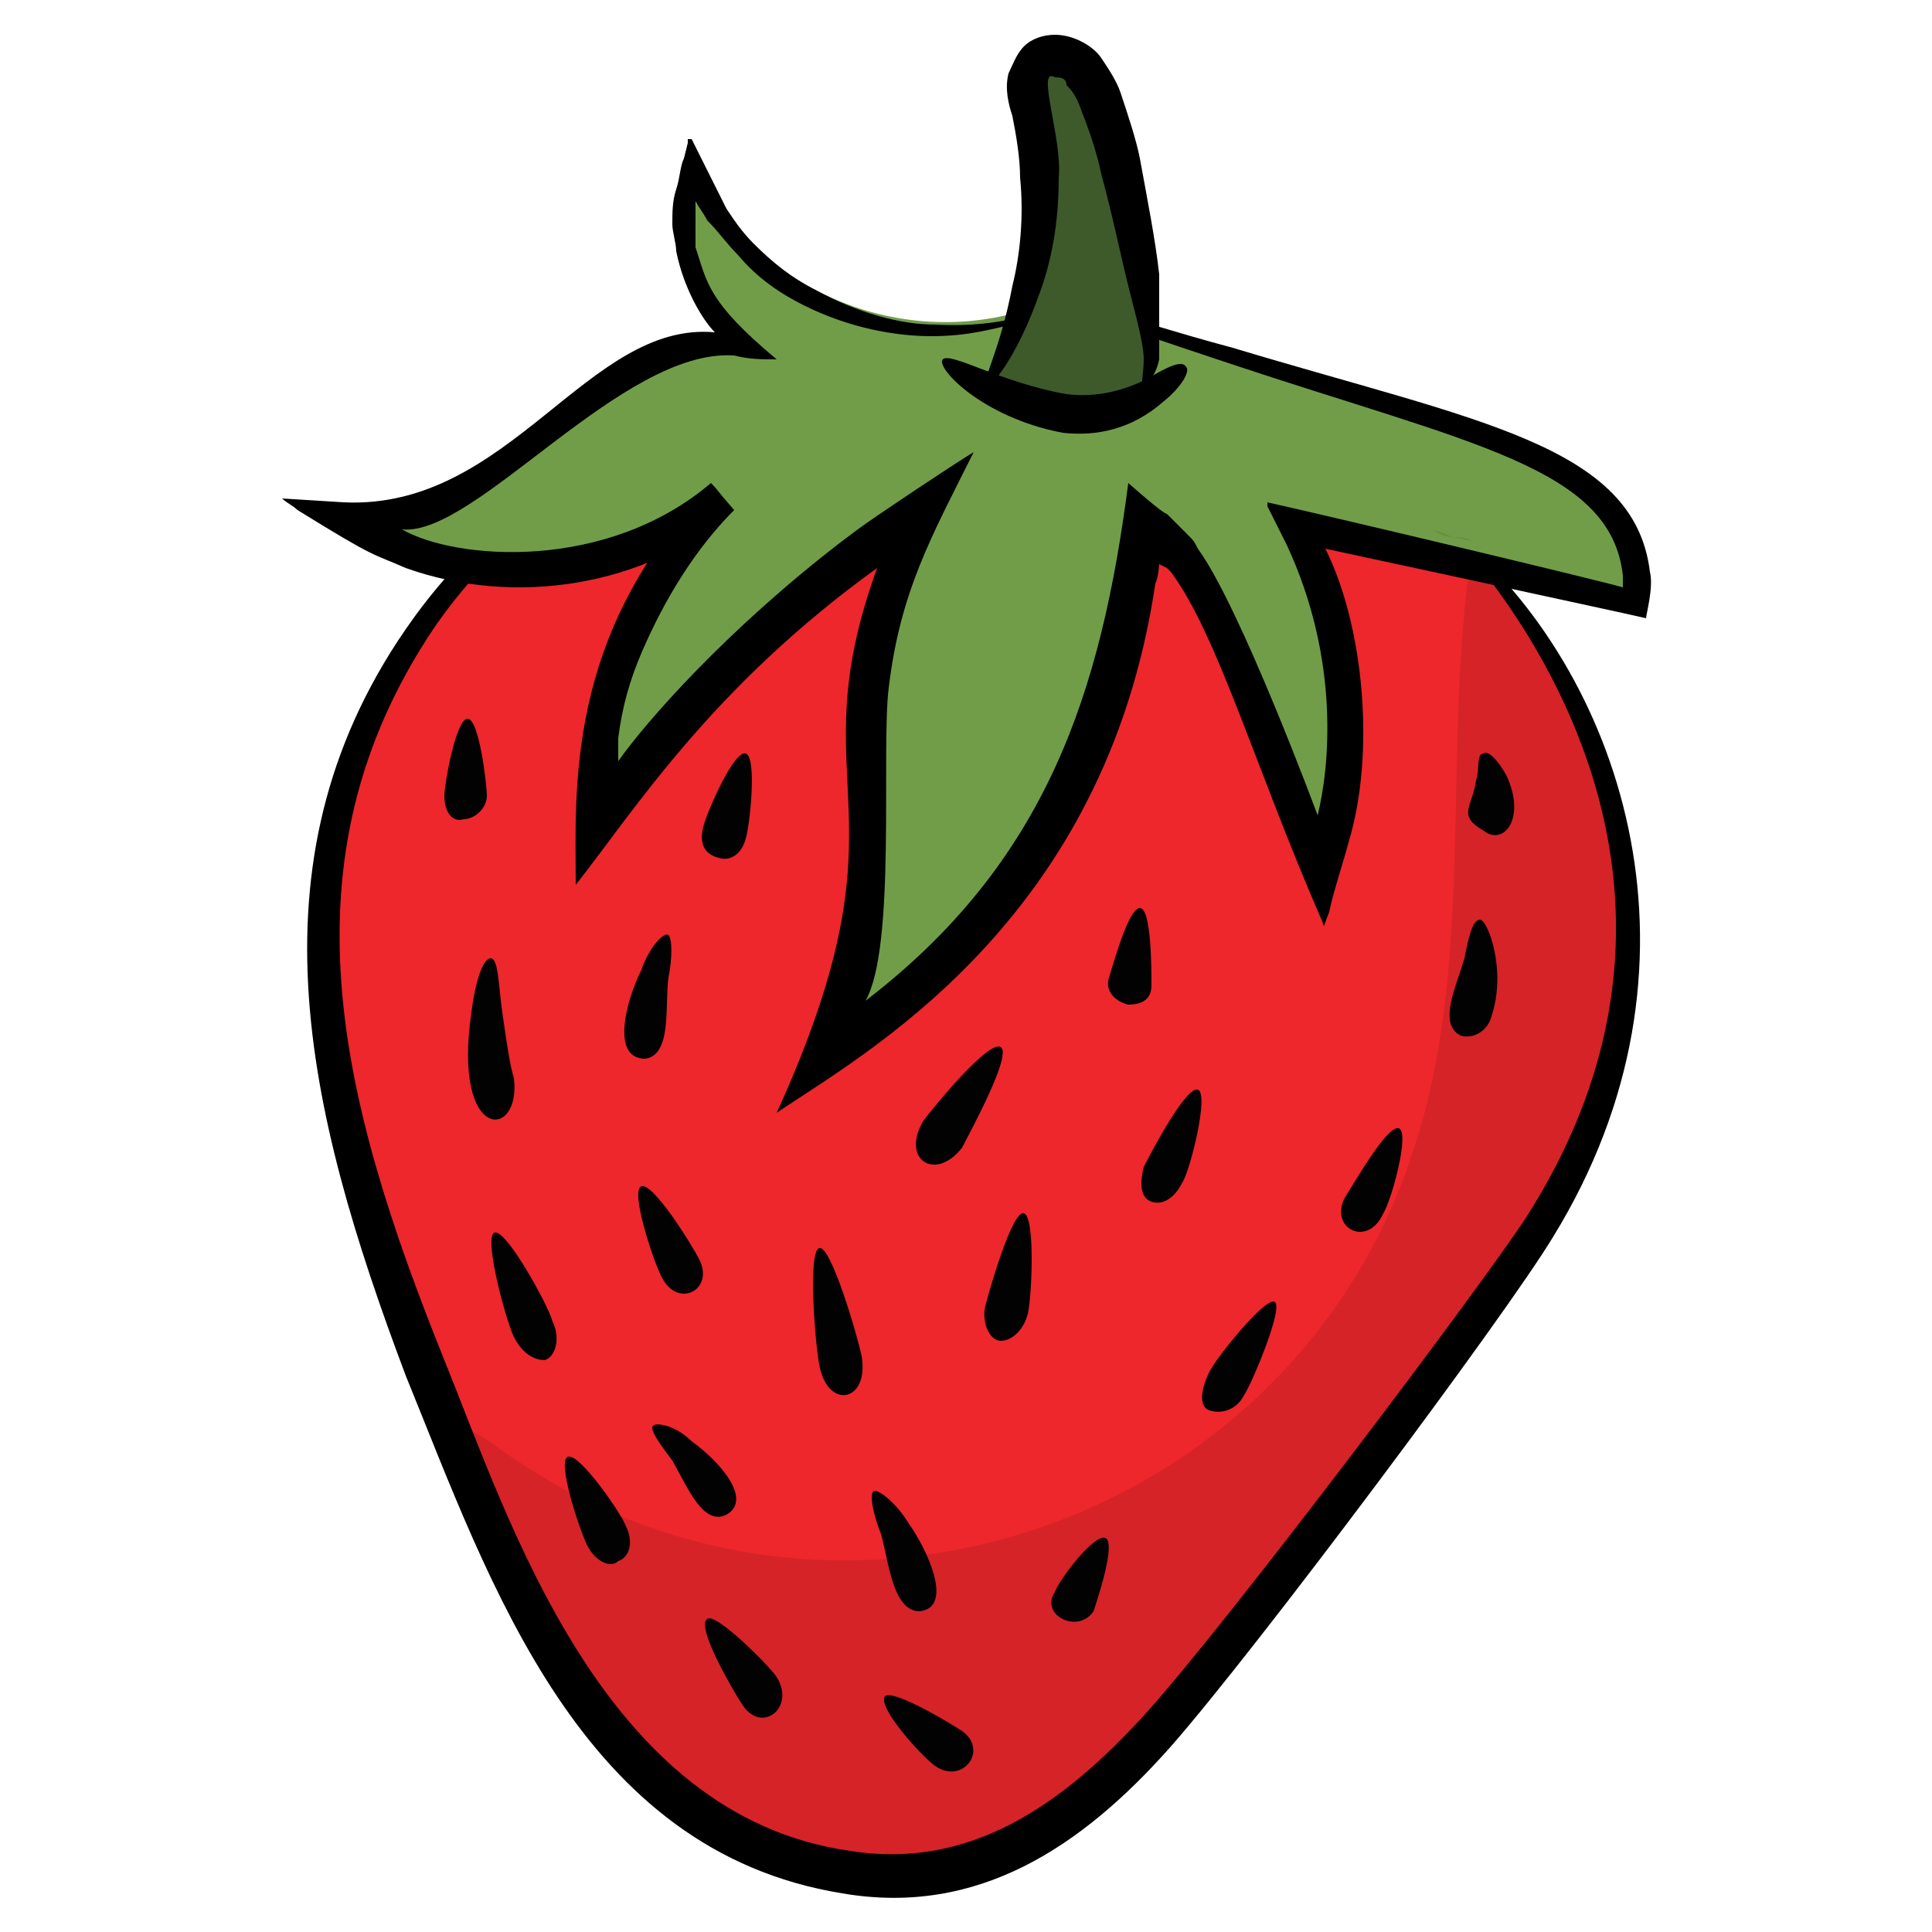 <svg xmlns="http://www.w3.org/2000/svg" viewBox="0 0 50 50" data-sanitized-enable-background="new 0 0 50 50" id="Layer_1"><g><g><path fill="#ed272c" d="m41.3 28.9c-.9 2.5-2.6 4.6-4.2 6.7-6.1 8.1-8.6 12.2-13.1 12.9-3 .4-6-1.2-8-3.5s-3.2-5.2-4.3-8v-.1c-2-5-4-10.2-3-15.5.9-4.4 4.1-8.4 8.3-10.2l20.2 2.2c.1.1.5.4.5.4 3.6 3.3 5.7 9.6 3.6 15.1z"></path><path opacity=".1" d="m41.3 28.9c-.9 2.5-2.6 4.6-4.2 6.7-6.1 8.1-8.6 12.2-13.1 12.9-3 .4-6-1.2-8-3.5s-3.2-5.2-4.3-8v-.1c.4 0 .8.3 1.1.5 8.6 6.3 20.7 2.1 23.8-7.7 1.6-4.9.7-10.4 1.5-15.5 3.7 3.8 5.1 9.7 3.2 14.7z"></path><g><path d="m11.2 16.3c-4 6-2.4 12.2.3 18.9 1.7 4.2 4.1 11.8 10.5 12.7 3.1.5 5.5-1.2 7.6-3.5s8.8-11.2 9.9-12.9c7.6-11.9-6.3-21.3-1.6-17.5 4.1 3.6 6.6 11 2.3 18-1.2 2-7.7 10.7-9.9 13.2-2.3 2.6-5 4.4-8.5 3.8-6.8-1.1-9.1-8-11.3-13.4-2.6-6.9-4.2-13.5.2-19.6 1.3-1.8 3.1-3.4 5.3-4.4 2.9-1.3-2.1.7-4.8 4.7z"></path></g><path fill="#719d48" d="m26.9 7.9c-3.5 1.3-7.5-.4-9-3.8-.6 1.7-.1 3.7 1.3 4.8-3.9-.4-6.4 5.1-10.3 4.5 2.9 2 7.2 1.7 9.8-.6-2.2 2.3-3.4 5.4-3.3 8.5 2.3-3.2 5.2-6 8.5-8.1-3.1 3.7-.1 8.8-2.6 14.1 4.8-3 7.9-8.3 8.2-13.9 1.7 1.3 2.2 3.1 4.6 9.2 1-2.9.8-6.3-.6-9.1 2.9.7 5.9 1.4 8.8 2 .2-1.2-.4-2.4-1.4-3.1-1.2-1-1.7-1-13.8-4.8"></path><g><path d="m27.1 7.7s.4.1 1.3.3c.8.2 2 .6 3.5 1 6.3 1.9 10.4 2.5 10.8 5.8.1.4-.1 1.1-.1 1.2-.4-.1-8.3-1.8-8.3-1.8 1 2 1.3 5.3.6 7.6-.1.4-.4 1.3-.5 1.8-.2.5-.1.4-.2.2-1.7-3.9-2.7-7.4-3.9-9l-.1-.1-.2-.1c0-.1 0 .3-.1.5-1.3 8.8-7.6 12.2-9.8 13.7 3.6-7.9.5-8.3 2.6-14.1-4.3 3.1-6.3 6.3-7.8 8.2 0-2.4-.3-6.5 3.5-10.4.2.2.4.5.6.7-2.3 2-5.7 2.5-8.5 1.5-.9-.4-.7-.2-2.8-1.5-.1-.1-.3-.2-.4-.3l1.6.1c4.3.2 6.3-4.7 9.6-4.4-.3-.3-.8-1.1-1-2.1 0-.2-.1-.5-.1-.7 0-.3 0-.6.1-.9s.1-.6.2-.8l.1-.4v-.1h.1c.3.6.6 1.2.9 1.8.2.3.4.6.7.9.5.5 1 .9 1.6 1.2 1.1.6 2.2.9 3.1.9 1.8.1 2.7-.4 2.7-.3 0 0-.2.1-.7.3-.5.1-1.1.3-2.1.3-.9 0-2.1-.2-3.3-.8-.6-.3-1.2-.7-1.7-1.3-.3-.3-.5-.6-.8-.9-.1-.2-.2-.3-.3-.5 0-.3 0-.2 0-.1v.3.4.6c.3.9.3 1.4 2.1 2.9-.4 0-.7 0-1.1-.1-2.9-.2-6.7 4.7-8.6 4.5 1.4.8 5.3 1.1 8-1.2l.6.7c-1 1-1.8 2.3-2.4 3.7-.3.7-.5 1.4-.6 2.2v.6c.7-1 2.8-3.4 5.8-5.7l.4-.3c.4-.3 2.5-1.7 3-2-1.1 2.2-1.9 3.6-2.2 6.1-.2 1.6.2 6.7-.6 8.1 4.7-3.6 6.1-8 6.8-13.4 0 0 .9.8 1 .8.2.2.3.3.5.5s.2.2.3.4c1.1 1.5 3.1 6.9 3.1 6.9.3-1.2.6-4-.8-7l-.5-1v-.1c1.8.4 8.5 2 9.2 2.2v-.3c-.3-2.8-3.9-3.4-10.2-5.5-1.5-.5-2.7-.9-3.5-1.2s-1.2-.5-1.2-.5z"></path></g><path fill="#3e5a2a" d="m25.4 10.1c1.3-2.1 1.7-4.8 1.2-7.2-.1-.4-.2-.9.1-1.2s.9-.3 1.2 0c1 .8 1.7 5.6 1.8 7 0 .4.1.9-.2 1.3-.3.6-1.1.8-1.7.7-.6-.2-1.8-.3-2.4-.6"></path><g><path stroke-width=".2" stroke-miterlimit="10" stroke="#000" fill="none" d=""></path></g><g><path d="m29.6 10c-.1 0 0-.3 0-.7s-.2-1.1-.4-1.9-.4-1.8-.7-2.9c-.1-.5-.3-1.1-.5-1.6-.1-.3-.2-.5-.4-.7 0-.2-.2-.2-.3-.2-.5-.3.2 1.6.1 2.6 0 1.2-.2 2.2-.5 3-.6 1.7-1.3 2.5-1.4 2.4s.4-1 .7-2.6c.2-.8.3-1.8.2-2.8 0-.5-.1-1.1-.2-1.6-.1-.3-.2-.7-.1-1.1.1-.2.2-.5.4-.7s.5-.3.8-.3c.5 0 1 .3 1.2.6s.4.6.5.9c.2.6.4 1.2.5 1.7.2 1.1.4 2.1.5 3v2.2c-.1.5-.4.7-.4.7z"></path></g><g><path fill="#020202" d="m38.2 20.2c.1-.3 0-.7.2-.7.1-.1.4.2.6.6.5 1.1-.1 1.8-.6 1.4-.7-.4-.3-.6-.2-1.3z"></path></g><g><path fill="#020202" d="m37.9 24.8c.1-.5.2-1 .4-1s.7 1.3.3 2.5c-.1.4-.5.6-.8.5-.6-.3-.1-1.3.1-2z"></path></g><g><path fill="#020202" d="m34.8 31c.2-.3 1.1-1.9 1.4-1.8s-.2 1.9-.4 2.2c-.4.9-1.4.4-1-.4z"></path></g><g><path fill="#020202" d="m31.3 35.5c.2-.4 1.5-2 1.7-1.8s-.6 2.1-.8 2.4c-.2.4-.6.5-.9.4s-.2-.6 0-1z"></path></g><g><path fill="#020202" d="m27.3 41.2c.1-.3 1-1.5 1.3-1.4s-.2 1.6-.3 1.9c-.4.6-1.4.1-1-.5z"></path></g><g><path fill="#020202" d="m29.6 30.2c.2-.4 1.1-2.1 1.4-2s-.2 2.1-.4 2.4c-.2.4-.5.6-.8.5s-.3-.5-.2-.9z"></path></g><g><path fill="#020202" d="m28.7 25.3c.1-.3.5-1.8.8-1.8s.3 1.6.3 2-.3.5-.6.5c-.4-.1-.6-.4-.5-.7z"></path></g><g><path fill="#020202" d="m25.5 33.8c.1-.4.7-2.5 1-2.4s.2 2.2.1 2.6-.4.7-.7.7-.5-.5-.4-.9z"></path></g><g><path stroke-miterlimit="10" stroke="#000" fill="none" d=""></path></g><g><path fill="#020202" d="m21.2 35.3c-.1-.5-.3-2.9 0-3s1 2.3 1.1 2.8c.2 1.2-.9 1.4-1.1.2z"></path></g><g><path fill="#020202" d="m22.8 39.7c-.2-.5-.3-1-.2-1.1s.6.3.9.8c.5.7 1.2 2.2.3 2.3-.7 0-.8-1.3-1-2z"></path></g><g><path fill="#020202" d="m19.2 44.1c-.2-.3-1.2-2-.9-2.2.2-.2 1.6 1.2 1.8 1.5.5.8-.4 1.5-.9.7z"></path></g><g><path fill="#020202" d="m17.4 37.8c-.3-.4-.6-.8-.5-.9s.6 0 1 .4c.7.5 1.6 1.5.9 1.9-.6.3-1-.7-1.4-1.4z"></path></g><g><path fill="#020202" d="m17.1 33c-.2-.4-.8-2.2-.5-2.3s1.3 1.5 1.5 1.9c.4.8-.6 1.3-1 .4z"></path></g><g><path fill="#020202" d="m16.6 25.1c.2-.6.6-1 .7-.9s.1.6 0 1.1c-.1.7.1 2-.6 2.1-.9 0-.5-1.5-.1-2.3z"></path></g><g><path fill="#020202" d="m12.2 26.2c.1-.8.3-1.4.5-1.4s.2.7.3 1.4.2 1.4.3 1.7c.2 1.6-1.6 1.7-1.1-1.7z"></path></g><g><path fill="#020202" d="m13.3 34.6c-.2-.4-.8-2.6-.5-2.7s1.4 1.9 1.5 2.3c.2.4.1.9-.2 1-.3 0-.6-.2-.8-.6z"></path></g><g><path fill="#020202" d="m15.2 40c-.2-.4-.8-2.2-.5-2.3s1.4 1.5 1.5 1.8c.2.4.1.8-.2.9-.2.2-.6 0-.8-.4z"></path></g><g><path fill="#020202" d="m11.5 20.6c0-.3.3-2 .6-2s.5 1.7.5 2-.3.6-.6.6c-.3.1-.5-.2-.5-.6z"></path></g><g><path fill="#020202" d="m24.2 45.7c-.3-.2-1.5-1.5-1.3-1.8.2-.2 1.7.7 2 .9.7.5 0 1.4-.7.9z"></path></g><g><path fill="#020202" d="m23.9 29c.3-.4 1.7-2.1 2-1.9s-.8 2.2-1 2.6c-.7.9-1.6.3-1-.7z"></path></g><g><path fill="#020202" d="m18.2 21.4c.1-.4.8-2 1.1-1.9s.1 1.9 0 2.2c-.1.4-.4.6-.7.5-.4-.1-.5-.4-.4-.8z"></path></g><g><path d="m30.7 9.5c.1.1-.1.5-.6.9-.8.7-1.7.9-2.6.8-2.1-.4-3.3-1.7-3.1-1.9s1.5.6 3.2.9c.8.1 1.5-.1 2.1-.4.5-.3.9-.5 1-.3z"></path></g></g><path opacity=".1" d="m37.6 13.9c-.2 0-.4-.1-.5-.2l.5.2.5.1c-.2-.1-.3-.1-.5-.1z"></path></g></svg>